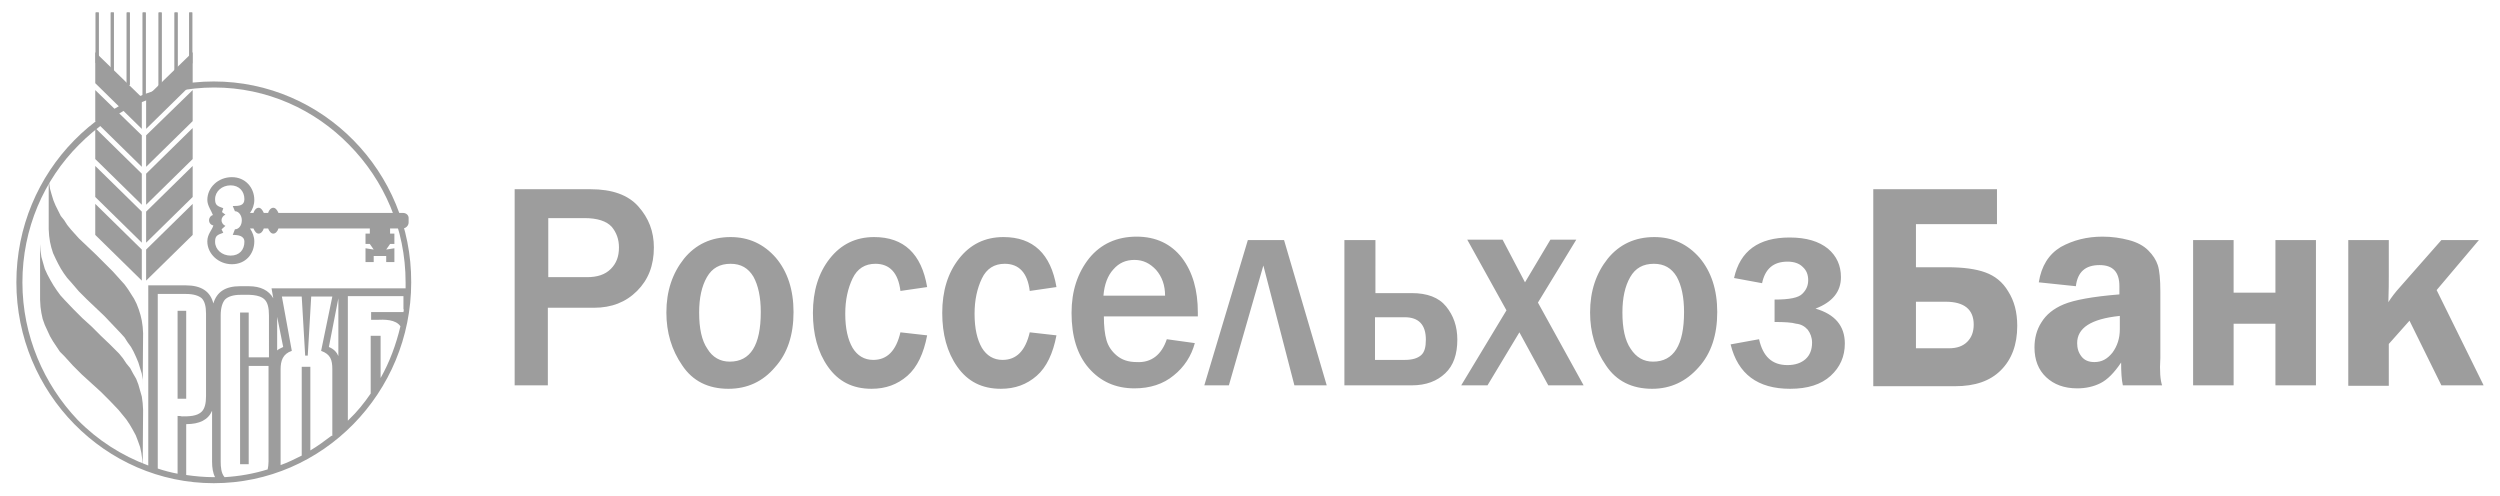 <?xml version="1.0" encoding="UTF-8"?> <!-- Generator: Adobe Illustrator 26.3.1, SVG Export Plug-In . SVG Version: 6.00 Build 0) --> <svg xmlns="http://www.w3.org/2000/svg" xmlns:xlink="http://www.w3.org/1999/xlink" id="Layer_1" x="0px" y="0px" viewBox="0 0 580 115" style="enable-background:new 0 0 580 115;" xml:space="preserve"> <style type="text/css"> .st0{fill:#9D9D9D;} .st1{fill-rule:evenodd;clip-rule:evenodd;fill:#9D9D9D;} </style> <g> <path class="st0" d="M565.3,67.3l10.9,22.1h-9.8L559,74.4l-4.8,5.4v9.7h-9.4V55.7h9.4v8.4c0,1.4,0,3.3-0.1,6 c0.7-1.1,1.6-2.3,2.7-3.5l9.6-10.9h8.7L565.3,67.3z M508.8,89.4V55.7h9.4v12.2h9.7V55.7h9.4v33.7h-9.4V75.1h-9.7v14.3H508.8z M491.7,73.3c-6.6,0.7-9.8,2.8-9.8,6.3c0,1.2,0.3,2.2,1,3.1c0.7,0.9,1.7,1.3,3,1.3c1.7,0,3-0.7,4.2-2.2c1.1-1.5,1.7-3.3,1.7-5.4 V73.3z M501.6,89.4h-9.1c-0.3-1.3-0.4-3.1-0.4-5.3c-1.6,2.4-3.2,4-4.8,4.8c-1.6,0.8-3.4,1.2-5.4,1.2c-3,0-5.4-0.9-7.2-2.6 c-1.8-1.7-2.7-4-2.7-6.9c0-2.1,0.5-4.1,1.6-5.8c1.1-1.8,2.8-3.2,5.2-4.2c2.4-1,6.7-1.8,12.9-2.3v-1.9c0-3.3-1.5-4.9-4.6-4.9 c-3.3,0-5.1,1.6-5.5,4.9l-8.6-0.9c0.6-3.8,2.3-6.5,5.1-8.2c2.9-1.6,6.1-2.4,9.7-2.4c2.2,0,4.2,0.3,6.1,0.8c1.9,0.5,3.4,1.3,4.5,2.4 c1.1,1.1,1.8,2.2,2.2,3.4c0.4,1.2,0.6,3.3,0.6,6.2v15.3C501,86.1,501.2,88.2,501.6,89.4z M444.5,80.8h7.7c1.8,0,3.2-0.5,4.2-1.5 c1-1,1.5-2.3,1.5-4c0-3.5-2.2-5.3-6.5-5.3h-6.9V80.8z M434.6,89.4V43.9h28.7V52h-18.8v10h7.2c3.8,0,6.7,0.4,8.9,1.2 c2.2,0.8,4,2.2,5.3,4.4c1.4,2.2,2.1,4.8,2.1,8c0,4.4-1.3,7.8-3.8,10.3c-2.5,2.5-6,3.7-10.6,3.7H434.6z M411.7,74.7v-5.2 c3.4,0,5.6-0.4,6.5-1.4c0.9-0.9,1.3-1.9,1.3-3.1c0-1.3-0.4-2.3-1.3-3.1c-0.8-0.8-2-1.2-3.5-1.2c-3.3,0-5.2,1.7-5.9,5l-6.5-1.2 c1.4-6.3,5.7-9.4,12.9-9.4c3.9,0,6.8,0.9,8.9,2.6c2,1.7,3,3.9,3,6.6c0,3.4-2,5.8-5.9,7.3c4.5,1.3,6.8,4,6.8,8.1 c0,3-1.1,5.5-3.3,7.5c-2.2,2-5.3,3-9.4,3c-7.5,0-12.1-3.4-13.8-10.3l6.6-1.2c0.9,4,3,6,6.6,6c1.8,0,3.2-0.5,4.2-1.4 c1-0.9,1.5-2.2,1.5-3.8c0-1.2-0.4-2.2-1-3c-0.7-0.8-1.6-1.3-2.7-1.4C415.7,74.8,414,74.7,411.7,74.7z M383.5,83.9 c4.8,0,7.2-3.8,7.2-11.5c0-3.5-0.6-6.2-1.7-8.2c-1.2-2-2.9-3-5.3-3c-2.5,0-4.3,1-5.5,3.1c-1.2,2.1-1.8,4.8-1.8,8.2 c0,3.7,0.6,6.5,1.9,8.4C379.6,82.9,381.3,83.9,383.5,83.9z M383.3,90.2c-4.7,0-8.3-1.8-10.7-5.4c-2.5-3.6-3.7-7.7-3.7-12.3 c0-5,1.4-9.1,4.1-12.5c2.7-3.3,6.3-5,10.8-5c4.2,0,7.7,1.6,10.5,4.8c2.7,3.2,4.1,7.4,4.1,12.6c0,5.3-1.4,9.6-4.3,12.8 C391.2,88.5,387.6,90.2,383.3,90.2z M367.4,89.4h-8.2l-6.7-12.3l-7.4,12.3H339l10.5-17.4l-9.1-16.4h8.2l5.2,9.9l5.9-9.9h6 l-8.9,14.6L367.4,89.4z M319,83.5h6.9c1.8,0,3-0.4,3.8-1.1c0.8-0.7,1.1-1.9,1.1-3.6c0-3.5-1.7-5.2-4.9-5.2H319V83.5z M311.9,89.4 V55.7h7.2V68h8.4c3.6,0,6.3,1,8,3.1c1.7,2.1,2.6,4.6,2.6,7.7c0,3.4-0.9,6-2.8,7.8c-1.9,1.8-4.4,2.8-7.8,2.8H311.9z M279.4,89.4 l10.1-33.7h8.4l9.9,33.7h-7.5l-7.2-27.8l-8,27.8H279.4z M270.3,68.6c0-2.4-0.7-4.4-2.1-6c-1.4-1.5-3-2.3-5-2.3 c-2,0-3.6,0.7-4.9,2.2c-1.3,1.4-2.1,3.5-2.3,6.1H270.3z M270.7,78.7l6.5,0.9c-0.8,3-2.5,5.6-4.9,7.5c-2.4,2-5.5,3-9.1,3 c-4.4,0-7.9-1.6-10.6-4.7c-2.7-3.1-4-7.4-4-12.8c0-5.1,1.4-9.3,4.1-12.7c2.7-3.3,6.4-5,11-5c4.5,0,8,1.7,10.5,4.9 c2.5,3.3,3.7,7.5,3.7,12.7l0,0.9h-21.8c0,2.3,0.2,4.1,0.6,5.5c0.4,1.4,1.2,2.6,2.4,3.6c1.2,1,2.7,1.5,4.6,1.5 C267.1,84.2,269.5,82.3,270.7,78.7z M238.9,77.1l6.2,0.7c-0.8,4.2-2.3,7.4-4.6,9.4c-2.3,2-5,3-8.3,3c-4.4,0-7.7-1.7-10.1-5.1 c-2.4-3.4-3.5-7.6-3.5-12.5c0-5.1,1.3-9.3,3.9-12.6c2.6-3.3,6-5,10.3-5c6.9,0,11,3.9,12.3,11.6l-6.2,0.9c-0.5-4.2-2.5-6.3-5.8-6.3 c-2.4,0-4.2,1.1-5.3,3.4c-1.1,2.3-1.7,5-1.7,8.2c0,3.4,0.6,6,1.7,7.9c1.1,1.8,2.7,2.8,4.8,2.8C235.8,83.5,237.9,81.4,238.9,77.1z M208.9,77.1l6.2,0.7c-0.8,4.2-2.3,7.4-4.6,9.4c-2.3,2-5,3-8.3,3c-4.4,0-7.7-1.7-10.1-5.1c-2.4-3.4-3.5-7.6-3.5-12.5 c0-5.1,1.3-9.3,3.9-12.6c2.6-3.3,6-5,10.3-5c6.9,0,11,3.9,12.3,11.6l-6.2,0.9c-0.5-4.2-2.5-6.3-5.8-6.3c-2.4,0-4.2,1.1-5.3,3.4 c-1.1,2.3-1.7,5-1.7,8.2c0,3.4,0.6,6,1.7,7.9c1.1,1.8,2.7,2.8,4.8,2.8C205.8,83.5,207.9,81.4,208.9,77.1z M169.3,83.9 c4.8,0,7.2-3.8,7.2-11.5c0-3.5-0.6-6.2-1.7-8.2c-1.2-2-2.9-3-5.3-3c-2.5,0-4.3,1-5.5,3.1c-1.2,2.1-1.8,4.8-1.8,8.2 c0,3.7,0.6,6.5,1.9,8.4C165.3,82.9,167.1,83.9,169.3,83.9z M169,90.2c-4.7,0-8.3-1.8-10.7-5.4c-2.5-3.6-3.7-7.7-3.7-12.3 c0-5,1.4-9.1,4.1-12.5c2.7-3.3,6.3-5,10.8-5c4.2,0,7.7,1.6,10.5,4.8c2.7,3.2,4.1,7.4,4.1,12.6c0,5.3-1.4,9.6-4.3,12.8 C177,88.5,173.4,90.2,169,90.2z M127.1,64.3h9.1c2.4,0,4.2-0.6,5.5-1.9c1.3-1.3,1.9-2.9,1.9-5c0-1.9-0.6-3.5-1.7-4.8 c-1.2-1.3-3.3-2-6.3-2h-8.4V64.3z M127.1,89.4h-7.7V43.9H137c5,0,8.7,1.3,11.1,4c2.4,2.7,3.6,5.8,3.6,9.5c0,4.2-1.3,7.5-3.9,10.1 c-2.6,2.6-5.9,3.9-10,3.9h-10.7V89.4z"></path> <polygon class="st1" points="11.3,40.9 11.4,42.4 11.6,43.8 12,45.2 12.4,46.5 12.9,47.7 13.5,48.9 14.1,50.1 14.9,51.1 15.6,52.2 16.5,53.3 18.3,55.3 20.3,57.2 22.3,59.1 24.2,61 26.2,63 28,65 28.9,66 29.7,67.1 30.4,68.2 31.1,69.3 31.7,70.5 32.2,71.8 32.6,73.1 32.9,74.4 33.1,75.8 33.2,77.3 33.1,89.6 33.1,88.1 32.9,86.7 32.5,85.4 32.1,84.1 31.6,82.9 31,81.6 30.4,80.5 29.6,79.4 28.9,78.3 28,77.3 26.1,75.3 24.2,73.3 22.2,71.4 20.2,69.5 18.3,67.6 16.5,65.5 15.6,64.5 14.8,63.4 14.1,62.3 13.5,61.2 12.9,60 12.3,58.7 11.9,57.4 11.6,56.1 11.4,54.7 11.3,53.2 "></polygon> <polygon class="st1" points="9.3,56.6 9.4,58.1 9.6,59.6 10,61 10.4,62.4 11,63.7 11.7,65 12.4,66.2 13.2,67.4 14,68.5 15,69.6 17,71.7 19.1,73.8 21.3,75.8 23.4,77.9 25.5,79.9 27.6,82 28.5,83.1 29.3,84.3 30.2,85.4 30.9,86.7 31.6,87.9 32.1,89.2 32.5,90.6 32.9,92 33.1,93.5 33.2,95.1 33.1,108.2 33,106.6 32.8,105.1 32.5,103.7 32,102.3 31.5,101 30.8,99.7 30.1,98.5 29.3,97.3 28.4,96.2 27.5,95.1 25.5,93 23.4,90.9 21.2,88.9 19,86.9 16.9,84.8 14.9,82.6 13.9,81.6 13.1,80.4 12.3,79.2 11.6,78 11,76.7 10.4,75.4 9.9,74 9.6,72.6 9.4,71.2 9.3,69.6 "></polygon> <path class="st1" d="M41.2,92.5h2V72.1h-2V92.5z M63,66.9l0.4,2.3c-1-1.8-2.9-2.8-5.7-2.8h-2c-3.4,0-5.4,1.3-6.2,4 c-0.7-2.8-2.8-4.2-6.4-4.2h-8.7V108c-6.2-2.3-11.8-5.9-16.4-10.6C10.2,89.2,5.2,77.9,5.2,65.5c0-12.5,5-23.8,13.1-31.9 c8.1-8.2,19.2-13.3,31.4-13.3S73,25.4,81,33.6c8.1,8.2,13.1,19.5,13.1,31.9c0,0.5,0,0.9,0,1.4H63z M93.7,71.8 c0,0.2-0.1,0.4-0.1,0.6h-7.5v1.8h1.1c2.1-0.1,4.6-0.1,5.7,1.5c-1,4.2-2.5,8.3-4.6,12v-9.8h-2.3v13.4c-1.5,2.2-3.2,4.3-5.1,6.1 l-0.2,0.2V68.7h12.9V71.8z M78.5,82.6c-0.4-0.9-1-1.6-2.2-2.1l2.2-11.3V82.6z M64.3,81.3v-7.8l1.4,7C65.1,80.8,64.6,81,64.3,81.3z M76.9,101.1c-1.6,1.2-3.2,2.4-4.9,3.4V85.1H70v20.6c-1.6,0.8-3.2,1.6-4.9,2.2V85.7c0-2,0.5-3.6,2.6-4.3l-2.3-12.6H70l0.8,13.7h0.6 l0.8-13.7h4.9l-2.6,12.6c2.2,0.8,2.6,2.1,2.6,4.3V101.1z M62.3,82.9h-4.6V72.5h-2v35.2h2V84.9h4.6v22.2c0,0.7-0.1,1.3-0.2,1.8 c-3.2,1-6.6,1.6-10,1.8c-0.8-0.9-0.9-2.4-0.9-3.6V73.2c0-1.8,0.4-3,1-3.7c0.7-0.7,1.9-1.1,3.6-1.1c1.7,0,4.3-0.2,5.6,1.1 c0.7,0.7,1,1.9,1,3.7V82.9z M49.6,110.7c-2.2,0-4.3-0.2-6.4-0.5V98.4c3.1,0,5.1-1,6-3.1v11.8c0,1.4,0.2,2.7,0.7,3.6 C49.8,110.7,49.7,110.7,49.6,110.7z M41.2,96.5v13.4c-1.6-0.3-3.1-0.7-4.6-1.2V68.2h6.6c1.7,0,2.9,0.4,3.6,1c0.7,0.7,1,1.9,1,3.6 v19.1c0,1.7-0.3,2.9-1,3.6c-1.1,1.1-3,1.1-4.6,1.1C41.9,96.5,41.6,96.5,41.2,96.5z M49.6,18.9c-25.3,0-45.8,20.9-45.8,46.6 c0,25.6,20.6,46.6,45.8,46.6c25.3,0,45.8-21,45.8-46.6C95.5,39.8,74.9,18.9,49.6,18.9z"></path> <path class="st1" d="M54.5,49c0.9,0,1.6,1,1.6,2.1c0,1.2-0.7,2.1-1.6,2.1L54,54.5c1.3,0,2.7,0.2,2.7,1.6c0,1.8-1.1,3.2-3.2,3.2 c-2,0-3.6-1.4-3.6-3.2c0-1.4,0.5-1.6,1.9-2.1l-0.4-0.8l0.9-0.8c-0.5-0.2-0.9-0.7-0.9-1.3c0-0.6,0.4-1.1,0.9-1.3l-0.8-0.6l0.3-0.9 c-1.4-0.5-1.9-0.7-1.9-2.1c0-1.8,1.6-3.2,3.6-3.2c2,0,3.2,1.4,3.2,3.2c0,1.5-1.2,1.6-2.7,1.6L54.5,49z M93.5,49.4H64.6 c-0.3-0.7-0.7-1.2-1.2-1.2c-0.5,0-1,0.5-1.2,1.2h-1c-0.3-0.7-0.7-1.2-1.2-1.2c-0.5,0-1,0.5-1.2,1.2h-0.8c0.6-0.8,1-1.9,1-3 c0-2.9-2.1-5.3-5.2-5.3c-3.2,0-5.7,2.4-5.7,5.3c0,1.3,1,2.6,1.3,3.5c-0.5,0.1-0.9,0.6-0.9,1.2c0,0.6,0.4,1.1,1,1.2 c-0.3,1.1-1.4,2-1.4,3.7c0,2.9,2.6,5.3,5.7,5.3c3.2,0,5.2-2.4,5.2-5.3c0-1.1-0.4-2.1-1-3h0.8c0.3,0.7,0.7,1.2,1.2,1.2 c0.5,0,1-0.5,1.2-1.2h1c0.3,0.7,0.7,1.2,1.2,1.2c0.5,0,1-0.5,1.2-1.2h21.2v1.2h-1v2.4h1l0.9,1.3l-1.9-0.3v3.2h1.9v-1.4h2.9v1.4h1.9 v-3.2l-1.9,0.3l0.9-1.3h1v-2.4h-1V53h2.9c0.7,0,1.4-0.6,1.4-1.4v-0.8C94.9,50,94.3,49.4,93.5,49.4z"></path> <polygon class="st1" points="33.9,57.9 33.9,65.1 44.7,54.5 44.7,47.3 "></polygon> <polygon class="st1" points="33.9,31.4 33.9,38.7 44.7,28.1 44.7,20.9 "></polygon> <polygon class="st1" points="33.9,40.3 33.9,47.5 44.7,36.9 44.7,29.7 "></polygon> <polygon class="st1" points="33.9,49.1 33.9,56.3 44.7,45.7 44.7,38.5 "></polygon> <polygon class="st1" points="32.9,57.9 32.9,65.1 22.1,54.5 22.1,47.3 "></polygon> <polygon class="st1" points="32.9,31.4 32.9,38.7 22.1,28.1 22.1,20.9 "></polygon> <polygon class="st1" points="32.9,40.3 32.9,47.5 22.1,36.9 22.1,29.7 "></polygon> <polygon class="st1" points="32.9,49.1 32.9,56.3 22.1,45.7 22.1,38.5 "></polygon> <rect x="25.7" y="2.9" class="st1" width="0.7" height="14"></rect> <rect x="25.7" y="2.9" class="st0" width="0.7" height="14"></rect> <rect x="29.4" y="2.9" class="st1" width="0.7" height="16.8"></rect> <rect x="29.4" y="2.9" class="st0" width="0.7" height="16.8"></rect> <rect x="33.1" y="2.9" class="st1" width="0.7" height="19.5"></rect> <rect x="33.1" y="2.9" class="st0" width="0.7" height="19.5"></rect> <rect x="36.8" y="2.9" class="st1" width="0.7" height="17.1"></rect> <rect x="36.8" y="2.9" class="st0" width="0.7" height="17.1"></rect> <rect x="40.5" y="2.9" class="st1" width="0.7" height="14.4"></rect> <rect x="40.5" y="2.9" class="st0" width="0.7" height="14.4"></rect> <rect x="43.9" y="2.9" class="st1" width="0.7" height="11.8"></rect> <rect x="43.9" y="2.9" class="st0" width="0.7" height="11.8"></rect> <rect x="22.2" y="2.9" class="st1" width="0.7" height="11.7"></rect> <rect x="22.2" y="2.9" class="st0" width="0.7" height="11.7"></rect> <polygon class="st1" points="33.9,22.6 33.9,29.9 44.7,19.3 44.7,12.1 "></polygon> <polygon class="st1" points="32.9,22.6 32.9,29.9 22.1,19.3 22.1,12.1 "></polygon> </g> </svg> 
